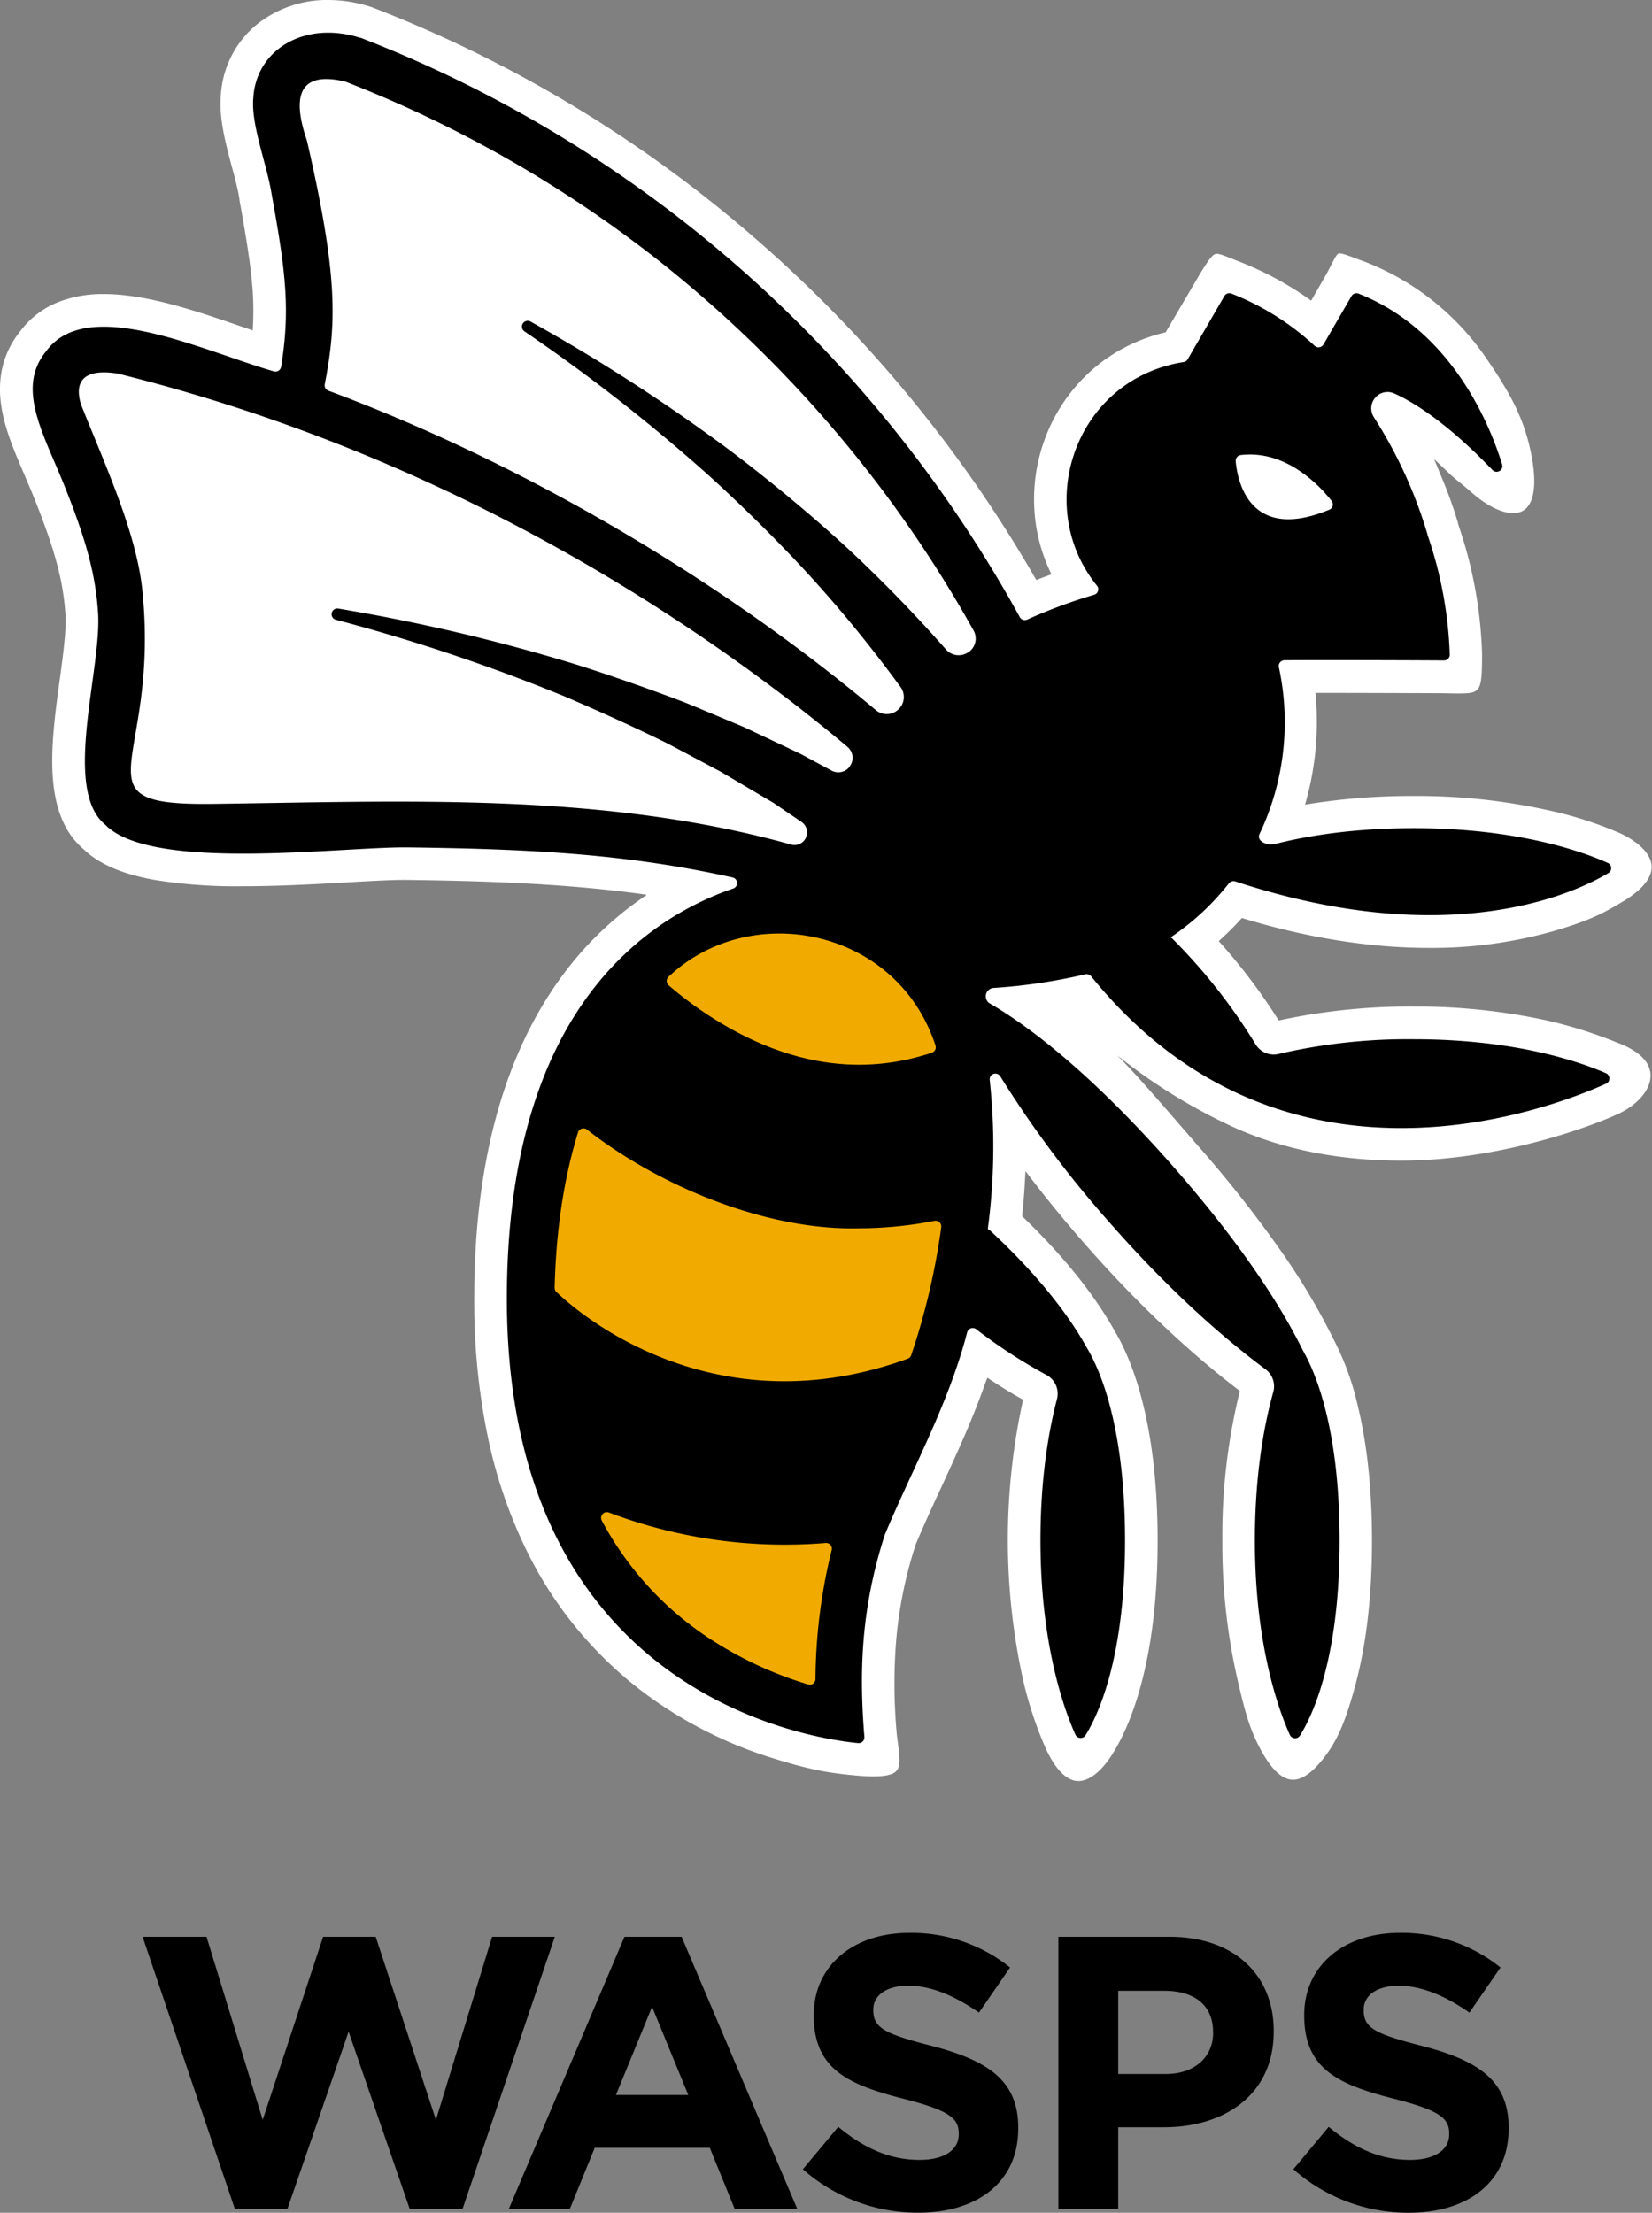 <?xml version="1.0" encoding="UTF-8"?>
<svg id="Layer_1" data-name="Layer 1" xmlns="http://www.w3.org/2000/svg" viewBox="0 0 500 669.73"><rect x="0" y="0" width="500" height="669.73" fill="#808080" stroke="none"/><defs><style>.cls-1{fill:#fff;}.cls-2{fill:#f1ab00;}</style></defs><path class="cls-1" d="M298.85,417l1.5,1c2.79,1.83,5.62,3.56,8.41,5.14l.91.52-.24,1a197.13,197.13,0,0,0,0,82.79,116.14,116.14,0,0,0,7.08,21.76c2.88,6.24,6.19,9.65,9.58,9.85s7.36-2.88,10.77-8.45c2.37-3.77,5.78-10.46,8.57-21,3.28-12.31,4.94-26.88,4.94-43.31,0-16-1.56-30.18-4.64-42.24-2.66-10.4-5.94-17.17-8.23-21l0,0c-6.21-11.15-15.51-22.75-27.64-34.47l-.49-.48.06-.68c.31-3.06.56-6.16.73-9.19l.22-3.77,2.3,3c4.91,6.38,10.26,12.87,15.91,19.31,18.77,21.39,35.34,35.55,45.94,43.66l.73.56-.22.9a181.54,181.54,0,0,0-5.08,44.46,183.47,183.47,0,0,0,4.39,41.11c2.43,10.58,3.75,15.5,7,21.68s6.51,9.31,9.68,9.51,6.79-2.52,10.76-8.11c3.41-4.79,5.8-10.65,8.52-20.88,3.27-12.31,4.94-26.88,4.94-43.31,0-15.46-1.47-29.29-4.36-41.11a83.52,83.52,0,0,0-7.9-21.08l0-.07a202.07,202.07,0,0,0-14.2-23.91,366.57,366.57,0,0,0-26.13-33.31c-8.59-9.88-18.41-21.42-24.55-27.49A170.1,170.1,0,0,0,373,341c15.61,7.14,32.95,10.28,51.12,10.28,29.51,0,57.63-10.33,66-14.31,5.8-2.77,9.59-7.45,9.44-11.64-.14-3.86-3.42-7.15-9.48-9.53l-.6-.23A136.91,136.91,0,0,0,468,308.82a185.15,185.15,0,0,0-40.12-4.17,187.64,187.64,0,0,0-39.86,4l-1,.21-.53-.83a176.23,176.23,0,0,0-16.71-22.18l-.91-1,1-.93c1.87-1.72,3.69-3.54,5.42-5.42l.59-.65.85.26c19.41,5.83,38.16,8.79,55.74,8.79a134.73,134.73,0,0,0,38.65-5.35c10-3,14.25-5.12,20.57-9,5.56-3.43,8.39-7.06,8.2-10.47s-3.62-7.09-9.4-9.82a116,116,0,0,0-21.79-7,184,184,0,0,0-40.88-4.34,199,199,0,0,0-30.67,2.27l-2.14.34.56-2.09a89.16,89.16,0,0,0,2.69-30.19l-.13-1.53H400c12.91,0,31.57.08,37,.1H437c8.22.21,9,0,10.21-1.2s1.35-4.61,1.36-10.62a131.93,131.93,0,0,0-6.92-38.41l-.41-1.26.06,0a132.76,132.76,0,0,0-4.73-13.28l-2.51-6.09,4.78,4.53c.89.84,1.76,1.55,2.86,2.45s2.25,1.83,3.79,3.18c6,5.28,12,7.43,15.42,5.49s4.35-8,2.57-17c-1.94-9.81-5.5-17.42-13.6-29.11a79.05,79.05,0,0,0-36.82-29.29c-1.12-.4-2.1-.77-3-1.1-2.46-.92-4.23-1.59-4.89-1.37s-1.34,1.67-2.39,3.7c-.38.73-.8,1.56-1.31,2.5v0L396.84,91l-1.27-.91a99.16,99.16,0,0,0-20.85-11.05c-.76-.29-1.44-.57-2.07-.82-2.88-1.15-4.19-1.65-5-1.26-1.07.49-2.43,2.66-4.47,5.94l-10.38,17.68-.58.14a52.36,52.36,0,0,0-9.32,3.23,50.7,50.7,0,0,0-11.52,7.27,51.58,51.58,0,0,0-14.92,21.05,52.69,52.69,0,0,0-3,26,50.78,50.78,0,0,0,4.13,14.18l.62,1.37-1.41.54c-.66.24-1.31.5-2,.75l-1.13.44-.6-1A401.36,401.36,0,0,0,227.24,71,391.6,391.6,0,0,0,112.73,2.25L112,2A42.23,42.23,0,0,0,99.36,0h0A33.9,33.9,0,0,0,77.19,7.85a30,30,0,0,0-10.35,21v0c-.6,6.85,1.41,14.38,3.34,21.67,1,3.58,1.86,7,2.29,9.73l0,.25c2.13,11.72,3.46,20,4,27.42a89.41,89.41,0,0,1,.12,10.19L76.5,100l-3.67-1.25C59.55,94.18,44.49,89,31.42,89h0a36.91,36.91,0,0,0-13.63,2.37,26.5,26.5,0,0,0-11.61,8.81l0,0C.91,106.7-1,114.52.48,123.48c1.13,6.82,4,13.43,7,20.43,1,2.4,2.09,4.88,3.07,7.34,6.12,15.41,8.54,24.44,9.24,34.49v.12c.37,4.54-.68,12.25-1.69,19.7-1.21,8.86-2.46,18-2.27,26.5.26,11.52,3.29,19.63,9.27,24.79l.07.06c4.66,4.56,11.71,7.63,21.56,9.4a154.28,154.28,0,0,0,26.82,1.92c10.89,0,21.86-.62,31.54-1.17,7.46-.42,13.82-.78,18.13-.73,22.28.28,46.05,1,69,4l3.52.47-2.89,2.07a102,102,0,0,0-23.52,23.61c-17.24,24-25.92,56.76-25.8,97.3a200.87,200.87,0,0,0,4.27,41.85,146.11,146.11,0,0,0,11.39,33.26,119.45,119.45,0,0,0,36,43.65,128.92,128.92,0,0,0,38.72,19.61c11.18,3.5,16.92,4.47,24.86,5.21,7,.66,11,.25,12.48-1.3s1-4.55.47-8.82c-.1-.73-.2-1.5-.29-2.3a166.83,166.83,0,0,1-.27-27.44A129.39,129.39,0,0,1,277,467.91l0-.11c2.42-5.77,5-11.43,7.8-17.44,4.68-10.15,9.52-20.65,13.39-31.71Z"/><path d="M387,319a6.44,6.44,0,0,1-7-2.94,171.61,171.61,0,0,0-25.39-32.18l-.14.06-.09-.28a76.9,76.9,0,0,0,17.56-16.3,1.76,1.76,0,0,1,1.93-.59c65.2,21.47,103.06,3.38,112.93-2.52a1.73,1.73,0,0,0-.18-3.07c-6.94-3.13-26.74-10.52-58.65-10.52-18.12,0-32.09,2.25-42.11,4.8a4.7,4.7,0,0,1-4.27-1,1.71,1.71,0,0,1-.39-2,78.8,78.8,0,0,0,5.87-50.5,1.73,1.73,0,0,1,1.66-2.12c8.58-.1,40.44,0,48.31.06a1.74,1.74,0,0,0,1.75-1.76A123.31,123.31,0,0,0,432,161.74l.09.15a138.48,138.48,0,0,0-16.31-35.68,4.91,4.91,0,0,1,0-5.23h0a4.9,4.9,0,0,1,6.17-1.91c5.3,2.36,15.56,8.36,29.77,23.19a1.74,1.74,0,0,0,2.92-1.71c-4-12.92-15.68-40.71-43.46-51.68a1.74,1.74,0,0,0-2.13.75l-8.48,14.63a1.74,1.74,0,0,1-2.69.4,79.91,79.91,0,0,0-25.19-15.8,1.76,1.76,0,0,0-2.13.77l-11.09,19.13a1.73,1.73,0,0,1-1.23.83c-33,5.26-45.7,43.68-26.23,67.68a1.72,1.72,0,0,1-.85,2.75,157.82,157.82,0,0,0-20.28,7.52,1.72,1.72,0,0,1-2.22-.74C264.26,106.13,193.34,44,109.18,11.45l-.15,0C92.22,6.12,77.55,15,76.67,29.59c-.77,8.14,4.14,20.21,5.54,29.15,4.29,23.62,5.67,35,2.87,52.28a1.74,1.74,0,0,1-2.21,1.38C60.89,106,26.38,89.3,14,106.27c-9.36,11.33-.62,25.3,5.74,41.35,6.19,15.57,9.11,25.87,9.91,37.43,1.37,16.85-11,53.8,2.2,64.56,14,14.41,71.47,6.64,91.54,6.87,38.34.48,66.72,2.09,98.34,9.1a1.74,1.74,0,0,1,.2,3.34c-27.24,9.37-68.76,37.9-68.52,124.86.34,118.75,91.41,132.37,106.32,133.8a1.73,1.73,0,0,0,1.89-1.86c-1.52-18.63-1.27-38.2,6.21-61.29h0c8.29-19.83,19.22-39.35,24.88-61.13a1.74,1.74,0,0,1,2.74-1,156.3,156.3,0,0,0,21.27,13.85,6.43,6.43,0,0,1,3.19,7.3c-2.62,10.06-5,24.27-5,42.81,0,32.15,7.51,52,10.6,58.8a1.73,1.73,0,0,0,3,.2c3.69-5.87,12-23.06,12-59,0-34.77-7.7-51.92-11.56-58.34-4.94-8.91-13.79-21.16-29.65-35.82l-.2.1-.11-.38a188.13,188.13,0,0,0,.56-44.95,1.73,1.73,0,0,1,3.19-1.11A326.4,326.4,0,0,0,336,370.21c18.84,21.46,35.36,35.56,47,44.21a6.43,6.43,0,0,1,2.38,6.89c-2.84,10.15-5.57,25.07-5.57,45,0,32.15,7.51,52,10.59,58.8a1.74,1.74,0,0,0,3.05.2c3.69-5.87,12-23.06,12-59,0-33.52-7.15-50.66-11.13-57.61-6-12.17-17.4-30.71-39-55.37-25.88-29.48-44.89-43.32-55.73-49.61a2.53,2.53,0,0,1,1.12-4.7,170.25,170.25,0,0,0,27.78-4.13,1.76,1.76,0,0,1,1.76.6C388,366.9,468.89,335.75,486.07,328a1.73,1.73,0,0,0,0-3.17c-7.38-3.24-27-10.29-58.13-10.29A172.25,172.25,0,0,0,387,319Z"/><path class="cls-2" d="M214.49,495.75a114.87,114.87,0,0,0,30.09,14.07,1.73,1.73,0,0,0,2.24-1.63,166.08,166.08,0,0,1,4.89-39,1.73,1.73,0,0,0-1.84-2.18,150.36,150.36,0,0,1-65.55-9.21,1.74,1.74,0,0,0-2.18,2.43A97.29,97.29,0,0,0,214.49,495.75Z"/><path class="cls-2" d="M224.1,312.94c19.54,10.06,39,12,57.94,5.68a1.73,1.73,0,0,0,1.1-2.16c-11.65-35.73-56.21-44.15-80.77-20.84a1.75,1.75,0,0,0,0,2.59A113.34,113.34,0,0,0,224.1,312.94Z"/><path class="cls-2" d="M260,371.77c-27.69.71-60.19-12.54-82.34-29.88a1.73,1.73,0,0,0-2.72.85q-6.44,21-7.07,47a1.74,1.74,0,0,0,.54,1.3c10.91,10.43,50.91,40.34,106.32,20.2a1.75,1.75,0,0,0,1.06-1.08,209.44,209.44,0,0,0,9.09-38.73,1.74,1.74,0,0,0-2.08-1.92A119.27,119.27,0,0,1,260,371.77Z"/><path class="cls-1" d="M374,139.6c.52,5.82,4.06,24.71,28.32,14.68a1.73,1.73,0,0,0,.71-2.67c-3.49-4.45-13.66-15.52-27.5-13.88A1.74,1.74,0,0,0,374,139.6Z"/><path class="cls-1" d="M198.64,78.32A371.21,371.21,0,0,0,104.52,24.7h0c-10.22-2.45-17.64.17-11.67,17.72l.05.17c9.47,41.11,8.95,55.21,5.4,73.66a1.73,1.73,0,0,0,1.1,2c58.76,21.87,118.43,57,165.68,96.67a5.1,5.1,0,0,0,6.88-.25l.07-.07a5.1,5.1,0,0,0,.56-6.62,404.27,404.27,0,0,0-26-32.08c-9.73-10.75-20.78-21.71-31.68-31.64a532.79,532.79,0,0,0-56.09-43.91,1.74,1.74,0,0,1,1.8-3,542.5,542.5,0,0,1,60.62,39.21c11.81,8.95,24.37,19.34,35.33,29.43q15.57,14.49,29.75,30.59a5.09,5.09,0,0,0,6.65.88l.07,0a5,5,0,0,0,1.6-6.67A376.34,376.34,0,0,0,198.64,78.32Z"/><path class="cls-1" d="M241.6,214c-60.66-47-130.83-82.35-206.27-101l-.18,0c-5.24-.78-13.58-.71-10.69,9.24a1.39,1.39,0,0,0,.06.19c7.29,18.28,16.53,38.33,18.48,55.49,5.77,53.52-21.42,65.78,20.68,65.4h0c57.85-.71,118.27-3.73,175.75,12.3a3.81,3.81,0,0,0,4.41-1.9l0-.06a3.79,3.79,0,0,0-1.27-4.9L234.09,243l-16-9.45c-4.13-2.18-12.26-6.54-16.46-8.72-9.56-4.71-21.2-10-31.18-14.23a557.57,557.57,0,0,0-68.34-22.9l-.36-.09a1.74,1.74,0,0,1,.71-3.41l.38.07A563.33,563.33,0,0,1,174,201c10.47,3.3,22.84,7.62,33.18,11.57,3.6,1.45,14,5.84,17.78,7.41,3.87,1.82,13.81,6.51,17.47,8.26l9.27,5a4.3,4.3,0,0,0,5.5-1.25l0-.07a4.31,4.31,0,0,0-.7-5.86C251.88,222.15,246.7,218,241.6,214Z"/><path d="M243,656.56l10.71-12.83c7.41,6.12,15.18,10,24.59,10,7.41,0,11.88-2.94,11.88-7.76v-.24c0-4.59-2.82-6.94-16.59-10.47-16.59-4.24-27.29-8.82-27.29-25.18v-.23c0-14.94,12-24.83,28.82-24.83a47.7,47.7,0,0,1,30.59,10.47l-9.41,13.65C289,604.08,281.84,601,274.9,601s-10.59,3.18-10.59,7.18v.24c0,5.41,3.53,7.17,17.76,10.82,16.71,4.35,26.12,10.35,26.12,24.71v.23c0,16.36-12.47,25.53-30.24,25.53A52.41,52.41,0,0,1,243,656.56Zm148.45,0,10.7-12.83c7.41,6.12,15.18,10,24.59,10,7.41,0,11.88-2.94,11.88-7.76v-.24c0-4.59-2.82-6.94-16.58-10.47-16.59-4.24-27.3-8.82-27.3-25.18v-.23c0-14.94,12-24.83,28.82-24.83a47.7,47.7,0,0,1,30.59,10.47l-9.41,13.65c-7.29-5.06-14.47-8.12-21.41-8.12s-10.59,3.18-10.59,7.18v.24c0,5.41,3.53,7.17,17.77,10.82,16.7,4.35,26.11,10.35,26.11,24.71v.23c0,16.36-12.47,25.53-30.23,25.53A52.41,52.41,0,0,1,391.46,656.56ZM105.51,614.91,124,668.56H140l27.92-82.36H148.94l-17,55.41L113.71,586.2H97.79L79.51,641.61l-17-55.41H43.16l27.92,82.36H87ZM189,586.2l-35,82.36h18.47L180,650.08h34.83l7.53,18.48h18.94l-35-82.36Zm-2.58,47.88,10.94-26.7,10.95,26.7ZM354,586.2H320.33v82.36h18.12V643.85h13.76c18.47,0,33.3-9.88,33.3-28.94v-.24C385.51,597.85,373.62,586.2,354,586.2Zm13.17,29.06c0,7.06-5.29,12.47-14.35,12.47H338.45V602.55h14c9.06,0,14.7,4.36,14.7,12.47Z"/></svg>